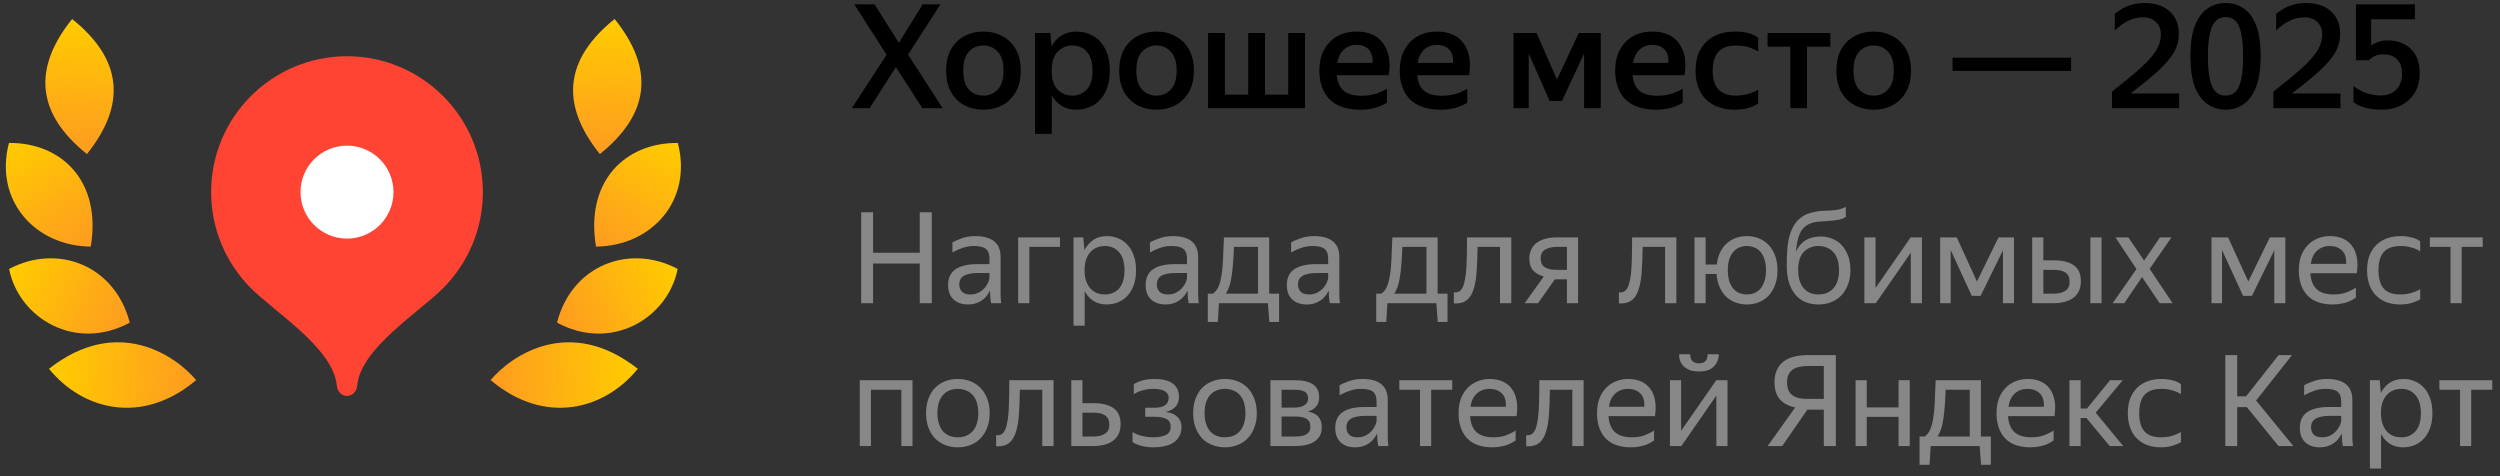 <?xml version="1.0" encoding="UTF-8"?> <svg xmlns="http://www.w3.org/2000/svg" width="315" height="60" viewBox="0 0 315 60" fill="none"><rect x="0" y="0" width="315" height="60" fill="#333333" stroke="none"/><path d="M24.718 47.892C22.136 44.821 14.799 39.697 6.171 46.467C10.342 51.613 17.861 53.674 24.718 47.892Z" fill="url(#paint0_linear_2096_89)"></path><path d="M16.348 40.65C14.492 33.419 7.258 30.651 1.146 33.887C2.393 40.138 9.539 44.349 16.348 40.65Z" fill="url(#paint1_linear_2096_89)"></path><path d="M11.437 31.07C12.822 22.778 7.694 17.946 1.128 18.012C-0.77 25.277 4.453 31.022 11.437 31.07Z" fill="url(#paint2_linear_2096_89)"></path><path d="M10.952 19.412C16.003 13.118 15.382 7.445 9.088 2.393C4.037 8.687 4.658 14.36 10.952 19.412Z" fill="url(#paint3_linear_2096_89)"></path><path d="M61.815 47.892C64.397 44.821 71.734 39.697 80.362 46.467C76.191 51.613 68.672 53.674 61.815 47.892Z" fill="url(#paint4_linear_2096_89)"></path><path d="M70.185 40.65C72.041 33.419 79.275 30.651 85.387 33.887C84.141 40.138 76.994 44.349 70.185 40.65Z" fill="url(#paint5_linear_2096_89)"></path><path d="M75.097 31.07C73.712 22.778 78.84 17.946 85.405 18.012C87.303 25.277 82.08 31.022 75.097 31.07Z" fill="url(#paint6_linear_2096_89)"></path><path d="M75.582 19.412C70.53 13.118 71.151 7.445 77.445 2.393C82.497 8.687 81.876 14.36 75.582 19.412Z" fill="url(#paint7_linear_2096_89)"></path><path d="M43.722 7.086C34.27 7.086 26.602 14.754 26.602 24.206C26.602 28.928 28.521 33.208 31.612 36.307C34.712 39.407 42.01 43.894 42.443 48.607C42.506 49.309 43.019 49.886 43.722 49.886C44.425 49.886 44.938 49.309 45.002 48.607C45.434 43.894 52.724 39.416 55.823 36.316C58.923 33.208 60.842 28.928 60.842 24.206C60.842 14.754 53.174 7.086 43.722 7.086Z" fill="#FF4433"></path><path d="M43.722 30.063C40.487 30.063 37.865 27.441 37.865 24.206C37.865 20.972 40.487 18.35 43.722 18.35C46.957 18.35 49.579 20.972 49.579 24.206C49.579 27.441 46.957 30.063 43.722 30.063Z" fill="white"></path><path d="M107.637 0.544H110.193L113.261 5.401L116.256 0.544H118.502L114.412 6.88L118.776 13.637H116.219L112.878 8.451L109.572 13.637H107.326L111.709 6.899L107.637 0.544ZM123.907 13.82C123.018 13.82 122.215 13.631 121.497 13.254C120.79 12.864 120.23 12.304 119.817 11.574C119.415 10.843 119.214 9.948 119.214 8.889C119.214 7.842 119.415 6.953 119.817 6.223C120.23 5.492 120.79 4.939 121.497 4.561C122.215 4.172 123.018 3.977 123.907 3.977C124.796 3.977 125.593 4.172 126.299 4.561C127.018 4.939 127.584 5.492 127.998 6.223C128.412 6.953 128.618 7.842 128.618 8.889C128.618 9.948 128.412 10.843 127.998 11.574C127.584 12.304 127.018 12.864 126.299 13.254C125.593 13.631 124.796 13.82 123.907 13.82ZM123.907 12.048C124.638 12.048 125.24 11.793 125.715 11.281C126.202 10.77 126.445 9.973 126.445 8.889C126.445 7.818 126.202 7.027 125.715 6.515C125.24 5.992 124.638 5.73 123.907 5.73C123.177 5.73 122.568 5.992 122.081 6.515C121.606 7.027 121.369 7.818 121.369 8.889C121.369 9.973 121.606 10.77 122.081 11.281C122.568 11.793 123.177 12.048 123.907 12.048ZM130.409 4.159H132.345L132.491 5.858C132.795 5.286 133.209 4.829 133.733 4.488C134.268 4.147 134.914 3.977 135.668 3.977C136.411 3.977 137.099 4.16 137.732 4.525C138.365 4.878 138.87 5.419 139.248 6.15C139.637 6.868 139.832 7.781 139.832 8.889C139.832 9.997 139.637 10.916 139.248 11.647C138.87 12.377 138.359 12.925 137.714 13.29C137.081 13.643 136.387 13.82 135.632 13.82C134.914 13.82 134.293 13.661 133.769 13.345C133.258 13.016 132.844 12.578 132.527 12.03V16.869H130.409V4.159ZM137.659 8.889C137.659 7.842 137.421 7.057 136.947 6.533C136.484 5.998 135.881 5.73 135.139 5.73C134.396 5.73 133.769 5.992 133.258 6.515C132.759 7.039 132.509 7.83 132.509 8.889C132.509 9.96 132.759 10.758 133.258 11.281C133.769 11.793 134.39 12.048 135.121 12.048C135.863 12.048 136.472 11.787 136.947 11.263C137.421 10.74 137.659 9.948 137.659 8.889ZM145.717 13.82C144.829 13.82 144.025 13.631 143.307 13.254C142.601 12.864 142.041 12.304 141.627 11.574C141.225 10.843 141.024 9.948 141.024 8.889C141.024 7.842 141.225 6.953 141.627 6.223C142.041 5.492 142.601 4.939 143.307 4.561C144.025 4.172 144.829 3.977 145.717 3.977C146.606 3.977 147.403 4.172 148.109 4.561C148.828 4.939 149.394 5.492 149.808 6.223C150.222 6.953 150.429 7.842 150.429 8.889C150.429 9.948 150.222 10.843 149.808 11.574C149.394 12.304 148.828 12.864 148.109 13.254C147.403 13.631 146.606 13.82 145.717 13.82ZM145.717 12.048C146.448 12.048 147.05 11.793 147.525 11.281C148.012 10.77 148.256 9.973 148.256 8.889C148.256 7.818 148.012 7.027 147.525 6.515C147.05 5.992 146.448 5.73 145.717 5.73C144.987 5.73 144.378 5.992 143.891 6.515C143.416 7.027 143.179 7.818 143.179 8.889C143.179 9.973 143.416 10.77 143.891 11.281C144.378 11.793 144.987 12.048 145.717 12.048ZM164.436 4.159V13.637H152.219V4.159H154.338V11.921H157.278V4.159H159.396V11.921H162.318V4.159H164.436ZM171.427 13.82C169.698 13.82 168.401 13.387 167.537 12.523C166.673 11.647 166.24 10.435 166.24 8.889C166.24 7.866 166.441 6.99 166.843 6.259C167.245 5.517 167.799 4.951 168.505 4.561C169.211 4.172 170.014 3.977 170.915 3.977C172.437 3.977 173.557 4.47 174.275 5.456C175.006 6.442 175.243 7.781 174.988 9.473H168.432C168.517 10.338 168.803 10.989 169.29 11.428C169.789 11.854 170.55 12.067 171.573 12.067C172.705 12.067 173.764 11.774 174.75 11.19V12.943C173.825 13.527 172.717 13.82 171.427 13.82ZM170.915 5.657C170.294 5.657 169.765 5.852 169.327 6.241C168.9 6.619 168.62 7.179 168.487 7.921H172.961C172.985 7.191 172.821 6.631 172.468 6.241C172.114 5.852 171.597 5.657 170.915 5.657ZM181.556 13.82C179.827 13.82 178.531 13.387 177.666 12.523C176.802 11.647 176.37 10.435 176.37 8.889C176.37 7.866 176.571 6.99 176.972 6.259C177.374 5.517 177.928 4.951 178.634 4.561C179.34 4.172 180.144 3.977 181.045 3.977C182.566 3.977 183.686 4.47 184.405 5.456C185.135 6.442 185.373 7.781 185.117 9.473H178.561C178.646 10.338 178.932 10.989 179.419 11.428C179.919 11.854 180.679 12.067 181.702 12.067C182.834 12.067 183.893 11.774 184.88 11.19V12.943C183.954 13.527 182.846 13.82 181.556 13.82ZM181.045 5.657C180.424 5.657 179.894 5.852 179.456 6.241C179.03 6.619 178.75 7.179 178.616 7.921H183.09C183.114 7.191 182.95 6.631 182.597 6.241C182.244 5.852 181.726 5.657 181.045 5.657ZM190.704 4.159H193.607L196.182 10.021L198.921 4.159H201.697V13.637H199.597V6.753L196.803 12.724H195.251L192.621 6.734V13.637H190.704V4.159ZM208.698 13.82C206.97 13.82 205.673 13.387 204.809 12.523C203.944 11.647 203.512 10.435 203.512 8.889C203.512 7.866 203.713 6.99 204.115 6.259C204.516 5.517 205.07 4.951 205.776 4.561C206.483 4.172 207.286 3.977 208.187 3.977C209.709 3.977 210.829 4.47 211.547 5.456C212.277 6.442 212.515 7.781 212.259 9.473H205.703C205.789 10.338 206.075 10.989 206.562 11.428C207.061 11.854 207.822 12.067 208.844 12.067C209.977 12.067 211.036 11.774 212.022 11.19V12.943C211.097 13.527 209.989 13.82 208.698 13.82ZM208.187 5.657C207.566 5.657 207.036 5.852 206.598 6.241C206.172 6.619 205.892 7.179 205.758 7.921H210.232C210.257 7.191 210.092 6.631 209.739 6.241C209.386 5.852 208.869 5.657 208.187 5.657ZM218.59 13.82C217.056 13.82 215.845 13.387 214.956 12.523C214.08 11.647 213.641 10.435 213.641 8.889C213.641 7.355 214.086 6.156 214.974 5.292C215.863 4.415 217.081 3.977 218.627 3.977C219.869 3.977 220.836 4.232 221.53 4.744V6.497C221.104 6.229 220.666 6.034 220.215 5.912C219.777 5.791 219.29 5.73 218.755 5.73C216.782 5.73 215.796 6.783 215.796 8.889C215.796 10.995 216.764 12.048 218.7 12.048C219.722 12.048 220.666 11.799 221.53 11.3V13.053C220.739 13.564 219.759 13.82 218.59 13.82ZM222.715 4.159H230.622V5.876H227.682V13.637H225.582V5.876H222.715V4.159ZM236.079 13.82C235.19 13.82 234.387 13.631 233.668 13.254C232.962 12.864 232.402 12.304 231.988 11.574C231.586 10.843 231.386 9.948 231.386 8.889C231.386 7.842 231.586 6.953 231.988 6.223C232.402 5.492 232.962 4.939 233.668 4.561C234.387 4.172 235.19 3.977 236.079 3.977C236.967 3.977 237.765 4.172 238.471 4.561C239.189 4.939 239.755 5.492 240.169 6.223C240.583 6.953 240.79 7.842 240.79 8.889C240.79 9.948 240.583 10.843 240.169 11.574C239.755 12.304 239.189 12.864 238.471 13.254C237.765 13.631 236.967 13.82 236.079 13.82ZM236.079 12.048C236.809 12.048 237.412 11.793 237.887 11.281C238.374 10.77 238.617 9.973 238.617 8.889C238.617 7.818 238.374 7.027 237.887 6.515C237.412 5.992 236.809 5.73 236.079 5.73C235.348 5.73 234.74 5.992 234.253 6.515C233.778 7.027 233.54 7.818 233.54 8.889C233.54 9.973 233.778 10.77 234.253 11.281C234.74 11.793 235.348 12.048 236.079 12.048ZM246.018 8.926V7.264H260.956V8.926H246.018ZM274.57 13.637H266.115V11.537C267.333 10.587 268.337 9.772 269.128 9.09C269.932 8.396 270.559 7.781 271.009 7.246C271.472 6.71 271.794 6.217 271.977 5.766C272.172 5.304 272.269 4.829 272.269 4.342C272.269 3.672 272.062 3.149 271.648 2.772C271.247 2.382 270.699 2.187 270.005 2.187C268.775 2.187 267.594 2.741 266.462 3.849V1.749C267.533 0.836 268.787 0.379 270.224 0.379C271.551 0.379 272.598 0.726 273.365 1.42C274.144 2.114 274.534 3.058 274.534 4.251C274.534 4.823 274.436 5.371 274.241 5.894C274.059 6.406 273.736 6.947 273.274 7.519C272.823 8.08 272.202 8.707 271.411 9.4C270.632 10.082 269.646 10.873 268.453 11.774H274.57V13.637ZM280.444 13.82C279.579 13.82 278.812 13.588 278.143 13.126C277.473 12.663 276.944 11.939 276.554 10.953C276.177 9.954 275.988 8.664 275.988 7.081C275.988 5.511 276.177 4.232 276.554 3.246C276.944 2.26 277.473 1.536 278.143 1.073C278.812 0.611 279.579 0.379 280.444 0.379C281.308 0.379 282.069 0.611 282.726 1.073C283.396 1.524 283.913 2.242 284.279 3.228C284.656 4.202 284.845 5.474 284.845 7.045C284.845 8.615 284.656 9.9 284.279 10.898C283.913 11.896 283.396 12.633 282.726 13.107C282.069 13.582 281.308 13.82 280.444 13.82ZM280.426 12.048C280.912 12.048 281.32 11.896 281.649 11.592C281.978 11.275 282.221 10.758 282.379 10.04C282.55 9.321 282.635 8.341 282.635 7.099C282.635 5.87 282.55 4.896 282.379 4.178C282.221 3.447 281.978 2.93 281.649 2.626C281.332 2.309 280.931 2.151 280.444 2.151C279.957 2.151 279.543 2.309 279.202 2.626C278.873 2.93 278.624 3.447 278.453 4.178C278.283 4.896 278.198 5.87 278.198 7.099C278.198 8.341 278.283 9.321 278.453 10.04C278.624 10.758 278.873 11.275 279.202 11.592C279.531 11.896 279.939 12.048 280.426 12.048ZM294.9 13.637H286.445V11.537C287.663 10.587 288.667 9.772 289.458 9.09C290.262 8.396 290.889 7.781 291.339 7.246C291.802 6.71 292.124 6.217 292.307 5.766C292.502 5.304 292.599 4.829 292.599 4.342C292.599 3.672 292.392 3.149 291.978 2.772C291.577 2.382 291.029 2.187 290.335 2.187C289.105 2.187 287.924 2.741 286.792 3.849V1.749C287.863 0.836 289.117 0.379 290.554 0.379C291.881 0.379 292.928 0.726 293.695 1.42C294.474 2.114 294.864 3.058 294.864 4.251C294.864 4.823 294.766 5.371 294.571 5.894C294.389 6.406 294.066 6.947 293.604 7.519C293.153 8.08 292.532 8.707 291.741 9.4C290.962 10.082 289.976 10.873 288.783 11.774H294.9V13.637ZM300.062 13.82C299.355 13.82 298.71 13.747 298.126 13.601C297.542 13.454 297.012 13.217 296.537 12.888V10.843C297.109 11.269 297.669 11.574 298.217 11.756C298.777 11.939 299.362 12.03 299.97 12.03C300.835 12.03 301.498 11.774 301.961 11.263C302.423 10.752 302.655 10.107 302.655 9.327C302.655 8.512 302.448 7.897 302.034 7.483C301.632 7.057 301.066 6.844 300.336 6.844C299.861 6.844 299.471 6.923 299.167 7.081C298.875 7.239 298.649 7.41 298.491 7.593H296.848V0.544H304.28V2.425H298.765V5.73C298.984 5.559 299.264 5.413 299.605 5.292C299.946 5.158 300.366 5.091 300.865 5.091C302.058 5.091 303.026 5.45 303.769 6.168C304.511 6.886 304.883 7.915 304.883 9.254C304.883 10.155 304.682 10.953 304.28 11.647C303.878 12.328 303.312 12.864 302.582 13.254C301.863 13.631 301.023 13.82 300.062 13.82Z" fill="black"></path><path d="M115.888 33.201H110.008V38.202H108.506V26.746H110.008V31.843H115.888V26.746H117.406V38.202H115.888V33.201ZM124.735 36.62C124.639 36.812 124.517 37.015 124.368 37.228C124.219 37.43 124.032 37.616 123.808 37.787C123.585 37.957 123.318 38.096 123.009 38.202C122.711 38.309 122.36 38.362 121.955 38.362C121.209 38.362 120.607 38.154 120.149 37.739C119.691 37.313 119.462 36.706 119.462 35.917C119.462 35.012 119.776 34.346 120.405 33.92C121.044 33.494 121.95 33.281 123.121 33.281H124.671V32.594C124.671 32.019 124.522 31.608 124.224 31.364C123.926 31.119 123.414 30.996 122.69 30.996C122.179 30.996 121.694 31.081 121.236 31.252C120.778 31.412 120.368 31.598 120.005 31.811V30.549C120.304 30.368 120.703 30.192 121.204 30.021C121.715 29.84 122.274 29.75 122.882 29.75C123.926 29.75 124.719 29.968 125.262 30.405C125.806 30.831 126.077 31.497 126.077 32.402V36.86C126.077 36.956 126.077 37.068 126.077 37.196C126.088 37.313 126.093 37.435 126.093 37.563C126.104 37.691 126.115 37.814 126.125 37.931C126.136 38.037 126.147 38.128 126.157 38.202H124.879C124.847 38.053 124.815 37.845 124.783 37.579C124.762 37.302 124.751 37.063 124.751 36.86L124.735 36.62ZM122.258 37.1C122.695 37.1 123.068 37.009 123.377 36.828C123.686 36.647 123.936 36.439 124.128 36.205C124.32 35.96 124.458 35.726 124.543 35.502C124.629 35.268 124.671 35.102 124.671 35.007V34.399H123.265C122.424 34.399 121.811 34.522 121.428 34.767C121.055 35.001 120.868 35.358 120.868 35.837C120.868 36.21 120.98 36.514 121.204 36.748C121.428 36.983 121.779 37.1 122.258 37.1ZM128.288 29.91H133.561V31.108H129.694V38.202H128.288V29.91ZM139.434 38.362C138.795 38.362 138.241 38.213 137.772 37.915C137.314 37.616 136.946 37.206 136.669 36.684V41.031H135.263V29.91H136.494L136.638 31.523C136.914 30.98 137.287 30.549 137.756 30.229C138.225 29.91 138.805 29.75 139.498 29.75C139.977 29.75 140.435 29.84 140.872 30.021C141.319 30.192 141.708 30.458 142.038 30.82C142.379 31.172 142.646 31.619 142.837 32.162C143.04 32.695 143.141 33.324 143.141 34.048C143.141 34.783 143.04 35.422 142.837 35.965C142.635 36.498 142.363 36.945 142.022 37.308C141.681 37.659 141.287 37.925 140.84 38.106C140.393 38.277 139.924 38.362 139.434 38.362ZM139.226 37.1C139.961 37.1 140.552 36.849 141 36.349C141.458 35.837 141.687 35.071 141.687 34.048C141.687 33.047 141.458 32.29 141 31.779C140.552 31.257 139.961 30.996 139.226 30.996C138.864 30.996 138.523 31.06 138.203 31.188C137.895 31.316 137.623 31.508 137.389 31.763C137.165 32.008 136.984 32.322 136.845 32.706C136.717 33.089 136.654 33.537 136.654 34.048C136.654 34.559 136.717 35.007 136.845 35.39C136.984 35.774 137.165 36.093 137.389 36.349C137.623 36.604 137.895 36.796 138.203 36.924C138.523 37.041 138.864 37.1 139.226 37.1ZM149.624 36.62C149.528 36.812 149.405 37.015 149.256 37.228C149.107 37.43 148.921 37.616 148.697 37.787C148.473 37.957 148.207 38.096 147.898 38.202C147.6 38.309 147.248 38.362 146.844 38.362C146.098 38.362 145.496 38.154 145.038 37.739C144.58 37.313 144.351 36.706 144.351 35.917C144.351 35.012 144.665 34.346 145.294 33.92C145.933 33.494 146.838 33.281 148.01 33.281H149.56V32.594C149.56 32.019 149.411 31.608 149.112 31.364C148.814 31.119 148.303 30.996 147.579 30.996C147.067 30.996 146.583 31.081 146.124 31.252C145.666 31.412 145.256 31.598 144.894 31.811V30.549C145.192 30.368 145.592 30.192 146.093 30.021C146.604 29.84 147.163 29.75 147.77 29.75C148.814 29.75 149.608 29.968 150.151 30.405C150.694 30.831 150.966 31.497 150.966 32.402V36.86C150.966 36.956 150.966 37.068 150.966 37.196C150.977 37.313 150.982 37.435 150.982 37.563C150.993 37.691 151.003 37.814 151.014 37.931C151.025 38.037 151.035 38.128 151.046 38.202H149.768C149.736 38.053 149.704 37.845 149.672 37.579C149.65 37.302 149.64 37.063 149.64 36.86L149.624 36.62ZM147.147 37.1C147.584 37.1 147.957 37.009 148.266 36.828C148.575 36.647 148.825 36.439 149.017 36.205C149.208 35.96 149.347 35.726 149.432 35.502C149.517 35.268 149.56 35.102 149.56 35.007V34.399H148.154C147.312 34.399 146.7 34.522 146.316 34.767C145.943 35.001 145.757 35.358 145.757 35.837C145.757 36.21 145.869 36.514 146.093 36.748C146.316 36.983 146.668 37.1 147.147 37.1ZM152.808 37.004C153.106 36.823 153.34 36.541 153.511 36.157C153.681 35.774 153.814 35.289 153.91 34.703C154.006 34.117 154.07 33.425 154.102 32.626C154.144 31.827 154.182 30.922 154.214 29.91H159.918V37.004H161.164V40.567H159.934L159.758 38.202H153.591L153.447 40.567H152.184V37.004H152.808ZM158.512 37.004V31.108H155.476C155.423 32.674 155.322 33.931 155.172 34.879C155.034 35.816 154.789 36.525 154.437 37.004H158.512ZM167.413 36.62C167.317 36.812 167.194 37.015 167.045 37.228C166.896 37.43 166.709 37.616 166.486 37.787C166.262 37.957 165.996 38.096 165.687 38.202C165.389 38.309 165.037 38.362 164.632 38.362C163.887 38.362 163.285 38.154 162.827 37.739C162.369 37.313 162.14 36.706 162.14 35.917C162.14 35.012 162.454 34.346 163.082 33.92C163.721 33.494 164.627 33.281 165.799 33.281H167.349V32.594C167.349 32.019 167.2 31.608 166.901 31.364C166.603 31.119 166.092 30.996 165.367 30.996C164.856 30.996 164.371 31.081 163.913 31.252C163.455 31.412 163.045 31.598 162.683 31.811V30.549C162.981 30.368 163.381 30.192 163.881 30.021C164.393 29.84 164.952 29.75 165.559 29.75C166.603 29.75 167.397 29.968 167.94 30.405C168.483 30.831 168.755 31.497 168.755 32.402V36.86C168.755 36.956 168.755 37.068 168.755 37.196C168.765 37.313 168.771 37.435 168.771 37.563C168.781 37.691 168.792 37.814 168.803 37.931C168.813 38.037 168.824 38.128 168.835 38.202H167.556C167.524 38.053 167.492 37.845 167.46 37.579C167.439 37.302 167.429 37.063 167.429 36.86L167.413 36.62ZM164.936 37.1C165.373 37.1 165.745 37.009 166.054 36.828C166.363 36.647 166.614 36.439 166.805 36.205C166.997 35.96 167.136 35.726 167.221 35.502C167.306 35.268 167.349 35.102 167.349 35.007V34.399H165.943C165.101 34.399 164.488 34.522 164.105 34.767C163.732 35.001 163.546 35.358 163.546 35.837C163.546 36.21 163.658 36.514 163.881 36.748C164.105 36.983 164.457 37.1 164.936 37.1ZM174.029 37.004C174.327 36.823 174.562 36.541 174.732 36.157C174.903 35.774 175.036 35.289 175.132 34.703C175.228 34.117 175.292 33.425 175.323 32.626C175.366 31.827 175.403 30.922 175.435 29.91H181.14V37.004H182.386V40.567H181.156L180.98 38.202H174.812L174.668 40.567H173.406V37.004H174.029ZM179.734 37.004V31.108H176.698C176.644 32.674 176.543 33.931 176.394 34.879C176.256 35.816 176.011 36.525 175.659 37.004H179.734ZM184.494 35.63C184.643 35.086 184.739 34.351 184.781 33.425C184.824 32.498 184.845 31.326 184.845 29.91H190.422V38.202H189V31.108H186.172C186.161 32.248 186.124 33.26 186.06 34.144C186.007 35.028 185.884 35.774 185.692 36.381C185.511 36.988 185.24 37.451 184.877 37.771C184.526 38.08 184.052 38.234 183.455 38.234C183.413 38.234 183.37 38.234 183.327 38.234C183.285 38.234 183.237 38.229 183.184 38.218V36.828C183.237 36.839 183.306 36.844 183.391 36.844C183.935 36.844 184.302 36.439 184.494 35.63ZM192.702 32.594C192.702 32.125 192.788 31.726 192.958 31.396C193.128 31.055 193.368 30.778 193.677 30.565C193.986 30.341 194.353 30.176 194.78 30.07C195.206 29.963 195.669 29.91 196.17 29.91H198.838V38.202H197.432V35.198H195.914L193.789 38.202H192.111L194.508 34.847C193.933 34.676 193.485 34.415 193.166 34.064C192.857 33.712 192.702 33.222 192.702 32.594ZM197.432 34V31.108H196.17C195.573 31.108 195.083 31.22 194.7 31.444C194.316 31.667 194.124 32.029 194.124 32.53C194.124 33.052 194.295 33.43 194.636 33.664C194.977 33.888 195.461 34 196.09 34H197.432ZM205.294 35.63C205.443 35.086 205.539 34.351 205.582 33.425C205.624 32.498 205.646 31.326 205.646 29.91H211.222V38.202H209.8V31.108H206.972C206.961 32.248 206.924 33.26 206.86 34.144C206.807 35.028 206.684 35.774 206.493 36.381C206.312 36.988 206.04 37.451 205.678 37.771C205.326 38.08 204.852 38.234 204.256 38.234C204.213 38.234 204.17 38.234 204.128 38.234C204.085 38.234 204.037 38.229 203.984 38.218V36.828C204.037 36.839 204.106 36.844 204.192 36.844C204.735 36.844 205.102 36.439 205.294 35.63ZM223.969 34.048C223.969 34.74 223.867 35.353 223.665 35.885C223.473 36.418 223.202 36.871 222.85 37.244C222.509 37.606 222.104 37.883 221.636 38.074C221.167 38.266 220.656 38.362 220.102 38.362C219.591 38.362 219.111 38.277 218.664 38.106C218.216 37.936 217.822 37.691 217.481 37.371C217.151 37.041 216.879 36.636 216.666 36.157C216.453 35.678 216.326 35.134 216.283 34.527H214.909V38.202H213.503V29.91H214.909V33.329H216.315C216.379 32.754 216.517 32.248 216.73 31.811C216.943 31.364 217.215 30.991 217.545 30.693C217.886 30.384 218.27 30.149 218.696 29.99C219.132 29.83 219.601 29.75 220.102 29.75C220.656 29.75 221.167 29.846 221.636 30.038C222.104 30.229 222.509 30.506 222.85 30.868C223.202 31.231 223.473 31.683 223.665 32.226C223.867 32.759 223.969 33.366 223.969 34.048ZM220.102 37.1C220.453 37.1 220.773 37.041 221.061 36.924C221.359 36.796 221.614 36.61 221.828 36.365C222.041 36.109 222.206 35.79 222.323 35.406C222.451 35.023 222.515 34.57 222.515 34.048C222.515 33.526 222.451 33.073 222.323 32.69C222.206 32.306 222.041 31.992 221.828 31.747C221.614 31.492 221.359 31.305 221.061 31.188C220.773 31.06 220.453 30.996 220.102 30.996C219.761 30.996 219.441 31.06 219.143 31.188C218.856 31.305 218.605 31.492 218.392 31.747C218.179 31.992 218.009 32.306 217.881 32.69C217.764 33.073 217.705 33.526 217.705 34.048C217.705 34.57 217.764 35.023 217.881 35.406C218.009 35.79 218.179 36.109 218.392 36.365C218.605 36.61 218.856 36.796 219.143 36.924C219.441 37.041 219.761 37.1 220.102 37.1ZM233.152 34.048C233.152 34.74 233.045 35.353 232.832 35.885C232.63 36.418 232.348 36.871 231.985 37.244C231.634 37.606 231.213 37.883 230.723 38.074C230.233 38.266 229.701 38.362 229.125 38.362C228.539 38.362 228.001 38.266 227.511 38.074C227.021 37.872 226.601 37.568 226.249 37.164C225.898 36.759 225.621 36.248 225.418 35.63C225.226 35.012 225.131 34.282 225.131 33.441C225.131 32.748 225.152 32.088 225.195 31.46C225.237 30.831 225.333 30.251 225.482 29.718C225.631 29.175 225.844 28.69 226.121 28.264C226.409 27.827 226.792 27.465 227.272 27.177C227.538 27.018 227.815 26.9 228.103 26.826C228.39 26.741 228.678 26.677 228.966 26.634C229.264 26.591 229.562 26.565 229.86 26.554C230.159 26.544 230.452 26.533 230.739 26.522C231.165 26.49 231.522 26.437 231.81 26.362C232.097 26.288 232.353 26.187 232.577 26.059V27.337C232.342 27.486 232.092 27.593 231.826 27.657C231.57 27.71 231.256 27.758 230.883 27.8C230.276 27.854 229.716 27.896 229.205 27.928C228.705 27.95 228.246 28.067 227.831 28.28C227.298 28.578 226.92 29.026 226.697 29.622C226.483 30.208 226.35 30.906 226.297 31.715C226.851 30.437 227.895 29.798 229.429 29.798C229.951 29.798 230.436 29.894 230.883 30.085C231.341 30.267 231.735 30.538 232.065 30.9C232.406 31.263 232.673 31.71 232.864 32.242C233.056 32.764 233.152 33.366 233.152 34.048ZM229.125 37.1C229.498 37.1 229.839 37.041 230.148 36.924C230.467 36.796 230.744 36.61 230.979 36.365C231.213 36.109 231.394 35.79 231.522 35.406C231.65 35.023 231.714 34.57 231.714 34.048C231.714 33.526 231.65 33.073 231.522 32.69C231.394 32.306 231.213 31.992 230.979 31.747C230.744 31.492 230.467 31.305 230.148 31.188C229.839 31.06 229.498 30.996 229.125 30.996C228.39 30.996 227.778 31.241 227.288 31.731C226.808 32.221 226.569 32.977 226.569 34C226.569 34.533 226.633 34.996 226.76 35.39C226.888 35.774 227.064 36.093 227.288 36.349C227.522 36.604 227.794 36.796 228.103 36.924C228.412 37.041 228.752 37.1 229.125 37.1ZM236.318 36.285L240.744 29.91H242.166V38.202H240.76V31.843L236.35 38.202H234.912V29.91H236.318V36.285ZM252.371 31.54L249.558 37.276H248.44L245.788 31.508V38.202H244.461V29.91H246.555L249.095 35.47L251.811 29.91H253.761V38.202H252.371V31.54ZM262.191 35.438C262.191 35.917 262.106 36.333 261.935 36.684C261.765 37.036 261.525 37.323 261.216 37.547C260.907 37.771 260.54 37.936 260.114 38.043C259.688 38.149 259.224 38.202 258.724 38.202H256.055V29.91H257.461V32.802H258.82C259.874 32.802 260.7 33.009 261.296 33.425C261.893 33.84 262.191 34.511 262.191 35.438ZM264.796 38.202H263.389V29.91H264.796V38.202ZM257.461 34V37.004H258.724C259.331 37.004 259.821 36.892 260.194 36.668C260.577 36.434 260.769 36.051 260.769 35.518C260.769 34.975 260.598 34.586 260.258 34.351C259.917 34.117 259.437 34 258.82 34H257.461ZM269.899 34.911L267.662 38.202H266.192L269.196 33.904L266.544 29.91H268.174L270.155 32.833L272.152 29.91H273.606L270.858 33.872L273.75 38.202H272.12L269.899 34.911ZM286.559 31.54L283.747 37.276H282.629L279.976 31.508V38.202H278.65V29.91H280.743L283.284 35.47L286 29.91H287.95V38.202H286.559V31.54ZM296.843 37.499C296.726 37.584 296.582 37.675 296.412 37.771C296.241 37.867 296.034 37.963 295.789 38.059C295.544 38.144 295.267 38.213 294.958 38.266C294.649 38.33 294.303 38.362 293.919 38.362C292.524 38.362 291.464 37.984 290.739 37.228C290.015 36.471 289.653 35.411 289.653 34.048C289.653 33.377 289.749 32.775 289.94 32.242C290.143 31.71 290.42 31.263 290.771 30.9C291.123 30.527 291.538 30.245 292.018 30.053C292.497 29.851 293.019 29.75 293.583 29.75C294.18 29.75 294.713 29.851 295.181 30.053C295.65 30.256 296.034 30.554 296.332 30.948C296.641 31.342 296.848 31.832 296.955 32.418C297.072 32.993 297.072 33.664 296.955 34.431H291.107C291.16 35.326 291.426 35.997 291.906 36.445C292.385 36.881 293.099 37.1 294.047 37.1C294.686 37.1 295.235 37.009 295.693 36.828C296.151 36.647 296.534 36.45 296.843 36.237V37.499ZM293.552 30.996C292.944 30.996 292.422 31.183 291.986 31.555C291.549 31.928 291.272 32.493 291.155 33.249H295.613C295.655 32.482 295.48 31.917 295.085 31.555C294.691 31.183 294.18 30.996 293.552 30.996ZM302.421 38.362C301.782 38.362 301.201 38.266 300.679 38.074C300.168 37.872 299.731 37.59 299.369 37.228C299.007 36.855 298.73 36.402 298.538 35.869C298.346 35.337 298.251 34.73 298.251 34.048C298.251 33.377 298.346 32.775 298.538 32.242C298.741 31.71 299.023 31.263 299.385 30.9C299.747 30.527 300.189 30.245 300.711 30.053C301.233 29.851 301.825 29.75 302.485 29.75C302.996 29.75 303.465 29.808 303.891 29.926C304.317 30.032 304.669 30.192 304.946 30.405V31.667C304.605 31.444 304.221 31.279 303.795 31.172C303.38 31.055 302.948 30.996 302.501 30.996C301.532 30.996 300.818 31.247 300.36 31.747C299.912 32.248 299.689 33.015 299.689 34.048C299.689 35.081 299.907 35.848 300.344 36.349C300.781 36.849 301.473 37.1 302.421 37.1C302.922 37.1 303.38 37.041 303.795 36.924C304.221 36.796 304.605 36.636 304.946 36.445V37.707C304.647 37.888 304.285 38.043 303.859 38.17C303.444 38.298 302.964 38.362 302.421 38.362ZM310.171 31.108V38.202H308.765V31.108H306.16V29.91H312.823V31.108H310.171ZM108.331 47.909H114.978V56.202H113.572V49.108H109.737V56.202H108.331V47.909ZM120.675 56.362C120.111 56.362 119.583 56.266 119.093 56.074C118.603 55.883 118.177 55.606 117.815 55.244C117.463 54.871 117.187 54.418 116.984 53.885C116.782 53.353 116.681 52.74 116.681 52.048C116.681 51.366 116.782 50.759 116.984 50.226C117.187 49.683 117.463 49.23 117.815 48.868C118.177 48.506 118.603 48.229 119.093 48.037C119.583 47.845 120.111 47.75 120.675 47.75C121.25 47.75 121.783 47.845 122.273 48.037C122.763 48.229 123.184 48.506 123.535 48.868C123.898 49.23 124.18 49.683 124.382 50.226C124.595 50.759 124.702 51.366 124.702 52.048C124.702 52.74 124.595 53.353 124.382 53.885C124.18 54.418 123.898 54.871 123.535 55.244C123.184 55.606 122.763 55.883 122.273 56.074C121.783 56.266 121.25 56.362 120.675 56.362ZM120.675 55.1C121.048 55.1 121.389 55.041 121.698 54.924C122.017 54.796 122.294 54.61 122.529 54.365C122.763 54.109 122.944 53.79 123.072 53.406C123.2 53.023 123.264 52.57 123.264 52.048C123.264 51.526 123.2 51.073 123.072 50.69C122.944 50.306 122.763 49.992 122.529 49.747C122.294 49.491 122.017 49.305 121.698 49.188C121.389 49.06 121.048 48.996 120.675 48.996C120.302 48.996 119.961 49.06 119.653 49.188C119.344 49.305 119.072 49.491 118.838 49.747C118.614 49.992 118.438 50.306 118.31 50.69C118.183 51.073 118.119 51.526 118.119 52.048C118.119 52.57 118.183 53.023 118.31 53.406C118.438 53.79 118.614 54.109 118.838 54.365C119.072 54.61 119.344 54.796 119.653 54.924C119.961 55.041 120.302 55.1 120.675 55.1ZM126.821 53.63C126.97 53.086 127.066 52.351 127.108 51.425C127.151 50.498 127.172 49.326 127.172 47.909H132.749V56.202H131.327V49.108H128.499C128.488 50.248 128.451 51.26 128.387 52.144C128.334 53.028 128.211 53.774 128.019 54.381C127.838 54.988 127.567 55.451 127.204 55.771C126.853 56.08 126.379 56.234 125.782 56.234C125.74 56.234 125.697 56.234 125.654 56.234C125.612 56.234 125.564 56.229 125.511 56.218V54.828C125.564 54.839 125.633 54.844 125.718 54.844C126.262 54.844 126.629 54.439 126.821 53.63ZM141.197 53.438C141.197 53.917 141.112 54.333 140.941 54.684C140.771 55.036 140.531 55.323 140.222 55.547C139.913 55.771 139.546 55.936 139.12 56.043C138.694 56.149 138.23 56.202 137.73 56.202H134.981V47.909H136.387V50.802H137.826C138.88 50.802 139.706 51.009 140.302 51.425C140.899 51.84 141.197 52.511 141.197 53.438ZM136.387 52V55.004H137.73C138.337 55.004 138.827 54.892 139.2 54.668C139.583 54.434 139.775 54.051 139.775 53.518C139.775 52.975 139.605 52.586 139.264 52.351C138.923 52.117 138.443 52 137.826 52H136.387ZM148.868 53.79C148.868 54.258 148.772 54.658 148.58 54.988C148.399 55.308 148.149 55.574 147.829 55.787C147.509 55.989 147.137 56.133 146.71 56.218C146.295 56.314 145.858 56.362 145.4 56.362C144.793 56.362 144.255 56.298 143.786 56.17C143.328 56.043 142.966 55.888 142.7 55.707V54.445C143.03 54.647 143.424 54.807 143.882 54.924C144.34 55.041 144.836 55.1 145.368 55.1C145.975 55.1 146.481 55.004 146.886 54.812C147.302 54.61 147.509 54.269 147.509 53.79C147.509 53.321 147.334 52.991 146.982 52.799C146.641 52.607 146.114 52.511 145.4 52.511H144.298V51.377H145.448C146.034 51.377 146.481 51.27 146.79 51.057C147.099 50.844 147.254 50.535 147.254 50.13C147.254 49.917 147.2 49.742 147.094 49.603C146.998 49.454 146.865 49.337 146.694 49.252C146.524 49.156 146.322 49.092 146.087 49.06C145.864 49.017 145.624 48.996 145.368 48.996C144.878 48.996 144.42 49.055 143.994 49.172C143.579 49.289 143.2 49.454 142.86 49.667V48.405C143.137 48.224 143.493 48.069 143.93 47.941C144.378 47.814 144.894 47.75 145.48 47.75C146.492 47.75 147.254 47.941 147.765 48.325C148.287 48.708 148.548 49.262 148.548 49.987C148.548 50.53 148.399 50.956 148.101 51.265C147.813 51.574 147.403 51.787 146.87 51.904C147.531 51.989 148.026 52.197 148.356 52.527C148.697 52.857 148.868 53.278 148.868 53.79ZM154.333 56.362C153.769 56.362 153.242 56.266 152.752 56.074C152.261 55.883 151.835 55.606 151.473 55.244C151.122 54.871 150.845 54.418 150.642 53.885C150.44 53.353 150.339 52.74 150.339 52.048C150.339 51.366 150.44 50.759 150.642 50.226C150.845 49.683 151.122 49.23 151.473 48.868C151.835 48.506 152.261 48.229 152.752 48.037C153.242 47.845 153.769 47.75 154.333 47.75C154.909 47.75 155.441 47.845 155.931 48.037C156.421 48.229 156.842 48.506 157.194 48.868C157.556 49.23 157.838 49.683 158.04 50.226C158.253 50.759 158.36 51.366 158.36 52.048C158.36 52.74 158.253 53.353 158.04 53.885C157.838 54.418 157.556 54.871 157.194 55.244C156.842 55.606 156.421 55.883 155.931 56.074C155.441 56.266 154.909 56.362 154.333 56.362ZM154.333 55.1C154.706 55.1 155.047 55.041 155.356 54.924C155.676 54.796 155.953 54.61 156.187 54.365C156.421 54.109 156.602 53.79 156.73 53.406C156.858 53.023 156.922 52.57 156.922 52.048C156.922 51.526 156.858 51.073 156.73 50.69C156.602 50.306 156.421 49.992 156.187 49.747C155.953 49.491 155.676 49.305 155.356 49.188C155.047 49.06 154.706 48.996 154.333 48.996C153.961 48.996 153.62 49.06 153.311 49.188C153.002 49.305 152.73 49.491 152.496 49.747C152.272 49.992 152.096 50.306 151.969 50.69C151.841 51.073 151.777 51.526 151.777 52.048C151.777 52.57 151.841 53.023 151.969 53.406C152.096 53.79 152.272 54.109 152.496 54.365C152.73 54.61 153.002 54.796 153.311 54.924C153.62 55.041 153.961 55.1 154.333 55.1ZM160.074 47.909H163.174C164.175 47.909 164.931 48.085 165.443 48.437C165.954 48.778 166.21 49.316 166.21 50.051C166.21 50.541 166.082 50.935 165.826 51.233C165.581 51.521 165.23 51.728 164.772 51.856C165.954 52.048 166.545 52.703 166.545 53.821C166.545 54.248 166.46 54.615 166.29 54.924C166.119 55.222 165.885 55.467 165.587 55.659C165.288 55.851 164.926 55.989 164.5 56.074C164.085 56.16 163.632 56.202 163.142 56.202H160.074V47.909ZM161.48 49.108V51.361H163.046C163.579 51.361 164.005 51.265 164.324 51.073C164.655 50.881 164.82 50.604 164.82 50.242C164.82 49.806 164.676 49.507 164.388 49.347C164.101 49.188 163.69 49.108 163.158 49.108H161.48ZM161.48 52.479V55.004H163.126C163.424 55.004 163.69 54.988 163.925 54.956C164.17 54.913 164.378 54.844 164.548 54.748C164.729 54.652 164.868 54.525 164.963 54.365C165.059 54.205 165.107 54.008 165.107 53.774C165.107 53.294 164.942 52.959 164.612 52.767C164.282 52.575 163.786 52.479 163.126 52.479H161.48ZM173.514 54.62C173.418 54.812 173.295 55.015 173.146 55.228C172.997 55.43 172.811 55.616 172.587 55.787C172.363 55.957 172.097 56.096 171.788 56.202C171.49 56.309 171.138 56.362 170.733 56.362C169.988 56.362 169.386 56.154 168.928 55.739C168.47 55.313 168.241 54.706 168.241 53.917C168.241 53.012 168.555 52.346 169.184 51.92C169.823 51.494 170.728 51.281 171.9 51.281H173.45V50.594C173.45 50.019 173.301 49.608 173.002 49.363C172.704 49.118 172.193 48.996 171.469 48.996C170.957 48.996 170.473 49.081 170.014 49.252C169.556 49.411 169.146 49.598 168.784 49.811V48.549C169.082 48.367 169.482 48.192 169.983 48.021C170.494 47.84 171.053 47.75 171.66 47.75C172.704 47.75 173.498 47.968 174.041 48.405C174.584 48.831 174.856 49.497 174.856 50.402V54.86C174.856 54.956 174.856 55.068 174.856 55.196C174.867 55.313 174.872 55.435 174.872 55.563C174.883 55.691 174.893 55.814 174.904 55.931C174.915 56.037 174.925 56.128 174.936 56.202H173.658C173.626 56.053 173.594 55.845 173.562 55.579C173.54 55.302 173.53 55.063 173.53 54.86L173.514 54.62ZM171.037 55.1C171.474 55.1 171.847 55.009 172.156 54.828C172.465 54.647 172.715 54.439 172.907 54.205C173.098 53.96 173.237 53.726 173.322 53.502C173.407 53.268 173.45 53.102 173.45 53.007V52.399H172.044C171.202 52.399 170.59 52.522 170.206 52.767C169.833 53.001 169.647 53.358 169.647 53.837C169.647 54.21 169.759 54.514 169.983 54.748C170.206 54.983 170.558 55.1 171.037 55.1ZM180.328 49.108V56.202H178.922V49.108H176.318V47.909H182.981V49.108H180.328ZM190.969 55.499C190.852 55.584 190.708 55.675 190.537 55.771C190.367 55.867 190.159 55.963 189.914 56.059C189.669 56.144 189.392 56.213 189.083 56.266C188.774 56.33 188.428 56.362 188.045 56.362C186.649 56.362 185.589 55.984 184.865 55.228C184.141 54.471 183.778 53.411 183.778 52.048C183.778 51.377 183.874 50.775 184.066 50.242C184.268 49.71 184.545 49.262 184.897 48.9C185.248 48.527 185.664 48.245 186.143 48.053C186.623 47.851 187.145 47.75 187.709 47.75C188.306 47.75 188.838 47.851 189.307 48.053C189.776 48.256 190.159 48.554 190.458 48.948C190.766 49.342 190.974 49.832 191.081 50.418C191.198 50.993 191.198 51.664 191.081 52.431H185.233C185.286 53.326 185.552 53.997 186.031 54.445C186.511 54.881 187.225 55.1 188.173 55.1C188.812 55.1 189.36 55.009 189.818 54.828C190.276 54.647 190.66 54.45 190.969 54.237V55.499ZM187.677 48.996C187.07 48.996 186.548 49.182 186.111 49.555C185.675 49.928 185.398 50.493 185.28 51.249H189.738C189.781 50.482 189.605 49.917 189.211 49.555C188.817 49.182 188.306 48.996 187.677 48.996ZM193.607 53.63C193.756 53.086 193.852 52.351 193.894 51.425C193.937 50.498 193.958 49.326 193.958 47.909H199.535V56.202H198.113V49.108H195.284C195.274 50.248 195.237 51.26 195.173 52.144C195.119 53.028 194.997 53.774 194.805 54.381C194.624 54.988 194.352 55.451 193.99 55.771C193.639 56.08 193.165 56.234 192.568 56.234C192.525 56.234 192.483 56.234 192.44 56.234C192.398 56.234 192.35 56.229 192.296 56.218V54.828C192.35 54.839 192.419 54.844 192.504 54.844C193.047 54.844 193.415 54.439 193.607 53.63ZM208.414 55.499C208.297 55.584 208.153 55.675 207.983 55.771C207.812 55.867 207.605 55.963 207.36 56.059C207.115 56.144 206.838 56.213 206.529 56.266C206.22 56.33 205.874 56.362 205.49 56.362C204.095 56.362 203.035 55.984 202.31 55.228C201.586 54.471 201.224 53.411 201.224 52.048C201.224 51.377 201.32 50.775 201.512 50.242C201.714 49.71 201.991 49.262 202.342 48.9C202.694 48.527 203.109 48.245 203.589 48.053C204.068 47.851 204.59 47.75 205.155 47.75C205.751 47.75 206.284 47.851 206.753 48.053C207.221 48.256 207.605 48.554 207.903 48.948C208.212 49.342 208.42 49.832 208.526 50.418C208.643 50.993 208.643 51.664 208.526 52.431H202.678C202.731 53.326 202.998 53.997 203.477 54.445C203.956 54.881 204.67 55.1 205.618 55.1C206.257 55.1 206.806 55.009 207.264 54.828C207.722 54.647 208.105 54.45 208.414 54.237V55.499ZM205.123 48.996C204.516 48.996 203.994 49.182 203.557 49.555C203.12 49.928 202.843 50.493 202.726 51.249H207.184C207.227 50.482 207.051 49.917 206.657 49.555C206.263 49.182 205.751 48.996 205.123 48.996ZM214.072 46.807C213.646 46.807 213.273 46.754 212.954 46.647C212.645 46.53 212.384 46.375 212.171 46.184C211.968 45.981 211.814 45.752 211.707 45.497C211.611 45.23 211.563 44.943 211.563 44.634H212.97C212.97 45.039 213.065 45.332 213.257 45.513C213.46 45.694 213.731 45.784 214.072 45.784C214.413 45.784 214.679 45.694 214.871 45.513C215.063 45.332 215.159 45.039 215.159 44.634H216.565C216.565 45.241 216.357 45.758 215.942 46.184C215.537 46.599 214.914 46.807 214.072 46.807ZM211.819 54.285L216.245 47.909H217.667V56.202H216.261V49.843L211.851 56.202H210.413V47.909H211.819V54.285ZM223.586 48.165C223.586 47.558 223.687 47.041 223.889 46.615C224.092 46.178 224.374 45.822 224.736 45.545C225.109 45.268 225.551 45.065 226.062 44.937C226.574 44.81 227.138 44.746 227.756 44.746H231.319V56.202H229.801V51.616H227.724L224.56 56.202H222.723L226.19 51.345C225.349 51.164 224.704 50.818 224.257 50.306C223.809 49.784 223.586 49.071 223.586 48.165ZM229.801 50.258V46.12H227.756C227.373 46.12 227.021 46.157 226.701 46.232C226.392 46.296 226.121 46.407 225.886 46.567C225.663 46.727 225.487 46.94 225.359 47.206C225.231 47.462 225.167 47.782 225.167 48.165C225.167 48.889 225.375 49.422 225.791 49.763C226.206 50.093 226.808 50.258 227.596 50.258H229.801ZM239.22 52.527H235.21V56.202H233.804V47.909H235.21V51.329H239.22V47.909H240.627V56.202H239.22V52.527ZM242.485 55.004C242.783 54.823 243.017 54.541 243.188 54.157C243.358 53.774 243.491 53.289 243.587 52.703C243.683 52.117 243.747 51.425 243.779 50.626C243.822 49.827 243.859 48.921 243.891 47.909H249.595V55.004H250.842V58.567H249.611L249.435 56.202H243.268L243.124 58.567H241.862V55.004H242.485ZM248.189 55.004V49.108H245.153C245.1 50.674 244.999 51.931 244.85 52.879C244.711 53.816 244.466 54.525 244.115 55.004H248.189ZM258.753 55.499C258.636 55.584 258.492 55.675 258.322 55.771C258.151 55.867 257.944 55.963 257.699 56.059C257.454 56.144 257.177 56.213 256.868 56.266C256.559 56.33 256.213 56.362 255.829 56.362C254.434 56.362 253.374 55.984 252.649 55.228C251.925 54.471 251.563 53.411 251.563 52.048C251.563 51.377 251.659 50.775 251.851 50.242C252.053 49.71 252.33 49.262 252.681 48.9C253.033 48.527 253.448 48.245 253.928 48.053C254.407 47.851 254.929 47.75 255.494 47.75C256.09 47.75 256.623 47.851 257.092 48.053C257.56 48.256 257.944 48.554 258.242 48.948C258.551 49.342 258.759 49.832 258.865 50.418C258.982 50.993 258.982 51.664 258.865 52.431H253.017C253.07 53.326 253.337 53.997 253.816 54.445C254.295 54.881 255.009 55.1 255.957 55.1C256.596 55.1 257.145 55.009 257.603 54.828C258.061 54.647 258.444 54.45 258.753 54.237V55.499ZM255.462 48.996C254.855 48.996 254.333 49.182 253.896 49.555C253.459 49.928 253.182 50.493 253.065 51.249H257.523C257.566 50.482 257.39 49.917 256.996 49.555C256.602 49.182 256.09 48.996 255.462 48.996ZM262.893 52.671H262.158V56.202H260.752V47.909H262.158V51.473H262.957L265.865 47.909H267.463L264.06 52L267.527 56.202H265.817L262.893 52.671ZM272.274 56.362C271.635 56.362 271.054 56.266 270.532 56.074C270.021 55.872 269.584 55.59 269.222 55.228C268.86 54.855 268.583 54.402 268.391 53.869C268.199 53.337 268.103 52.73 268.103 52.048C268.103 51.377 268.199 50.775 268.391 50.242C268.593 49.71 268.876 49.262 269.238 48.9C269.6 48.527 270.042 48.245 270.564 48.053C271.086 47.851 271.677 47.75 272.338 47.75C272.849 47.75 273.318 47.808 273.744 47.925C274.17 48.032 274.521 48.192 274.798 48.405V49.667C274.458 49.443 274.074 49.278 273.648 49.172C273.233 49.055 272.801 48.996 272.354 48.996C271.384 48.996 270.671 49.246 270.213 49.747C269.765 50.248 269.541 51.015 269.541 52.048C269.541 53.081 269.76 53.848 270.197 54.349C270.633 54.849 271.326 55.1 272.274 55.1C272.774 55.1 273.233 55.041 273.648 54.924C274.074 54.796 274.458 54.636 274.798 54.445V55.707C274.5 55.888 274.138 56.043 273.712 56.17C273.296 56.298 272.817 56.362 272.274 56.362ZM283.103 51.297H281.889V56.202H280.387V44.746H281.889V49.939H283.007L287.098 44.746H288.791L284.269 50.466L288.967 56.202H287.098L283.103 51.297ZM295.055 54.62C294.959 54.812 294.836 55.015 294.687 55.228C294.538 55.43 294.352 55.616 294.128 55.787C293.904 55.957 293.638 56.096 293.329 56.202C293.031 56.309 292.679 56.362 292.274 56.362C291.529 56.362 290.927 56.154 290.469 55.739C290.011 55.313 289.782 54.706 289.782 53.917C289.782 53.012 290.096 52.346 290.724 51.92C291.364 51.494 292.269 51.281 293.441 51.281H294.991V50.594C294.991 50.019 294.842 49.608 294.543 49.363C294.245 49.118 293.734 48.996 293.009 48.996C292.498 48.996 292.013 49.081 291.555 49.252C291.097 49.411 290.687 49.598 290.325 49.811V48.549C290.623 48.367 291.023 48.192 291.523 48.021C292.035 47.84 292.594 47.75 293.201 47.75C294.245 47.75 295.039 47.968 295.582 48.405C296.125 48.831 296.397 49.497 296.397 50.402V54.86C296.397 54.956 296.397 55.068 296.397 55.196C296.408 55.313 296.413 55.435 296.413 55.563C296.423 55.691 296.434 55.814 296.445 55.931C296.455 56.037 296.466 56.128 296.477 56.202H295.198C295.166 56.053 295.135 55.845 295.103 55.579C295.081 55.302 295.071 55.063 295.071 54.86L295.055 54.62ZM292.578 55.1C293.015 55.1 293.388 55.009 293.696 54.828C294.005 54.647 294.256 54.439 294.447 54.205C294.639 53.96 294.778 53.726 294.863 53.502C294.948 53.268 294.991 53.102 294.991 53.007V52.399H293.585C292.743 52.399 292.131 52.522 291.747 52.767C291.374 53.001 291.188 53.358 291.188 53.837C291.188 54.21 291.3 54.514 291.523 54.748C291.747 54.983 292.099 55.1 292.578 55.1ZM302.778 56.362C302.139 56.362 301.585 56.213 301.116 55.915C300.658 55.616 300.291 55.206 300.014 54.684V59.031H298.608V47.909H299.838L299.982 49.523C300.259 48.98 300.632 48.549 301.1 48.229C301.569 47.909 302.15 47.75 302.842 47.75C303.321 47.75 303.78 47.84 304.216 48.021C304.664 48.192 305.053 48.458 305.383 48.82C305.724 49.172 305.99 49.619 306.182 50.162C306.384 50.695 306.485 51.324 306.485 52.048C306.485 52.783 306.384 53.422 306.182 53.965C305.979 54.498 305.708 54.945 305.367 55.308C305.026 55.659 304.632 55.925 304.184 56.106C303.737 56.277 303.268 56.362 302.778 56.362ZM302.57 55.1C303.306 55.1 303.897 54.849 304.344 54.349C304.802 53.837 305.031 53.071 305.031 52.048C305.031 51.047 304.802 50.29 304.344 49.779C303.897 49.257 303.306 48.996 302.57 48.996C302.208 48.996 301.867 49.06 301.548 49.188C301.239 49.316 300.967 49.507 300.733 49.763C300.509 50.008 300.328 50.322 300.19 50.706C300.062 51.089 299.998 51.537 299.998 52.048C299.998 52.559 300.062 53.007 300.19 53.39C300.328 53.774 300.509 54.093 300.733 54.349C300.967 54.604 301.239 54.796 301.548 54.924C301.867 55.041 302.208 55.1 302.57 55.1ZM311.372 49.108V56.202H309.966V49.108H307.362V47.909H314.025V49.108H311.372Z" fill="#878787"></path><defs><linearGradient id="paint0_linear_2096_89" x1="6.195" y1="47.115" x2="24.687" y2="48.789" gradientUnits="userSpaceOnUse"><stop stop-color="#FFCC00"></stop><stop offset="1" stop-color="#FE9B21"></stop></linearGradient><linearGradient id="paint1_linear_2096_89" x1="1.162" y1="33.906" x2="15.947" y2="41.609" gradientUnits="userSpaceOnUse"><stop stop-color="#FFCC00"></stop><stop offset="1" stop-color="#FE9B21"></stop></linearGradient><linearGradient id="paint2_linear_2096_89" x1="1.364" y1="17.859" x2="10.41" y2="31.862" gradientUnits="userSpaceOnUse"><stop stop-color="#FFCC00"></stop><stop offset="1" stop-color="#FE9B21"></stop></linearGradient><linearGradient id="paint3_linear_2096_89" x1="9.234" y1="2.4" x2="9.726" y2="19.547" gradientUnits="userSpaceOnUse"><stop stop-color="#FFCC00"></stop><stop offset="1" stop-color="#FE9B21"></stop></linearGradient><linearGradient id="paint4_linear_2096_89" x1="80.338" y1="47.115" x2="61.846" y2="48.789" gradientUnits="userSpaceOnUse"><stop stop-color="#FFCC00"></stop><stop offset="1" stop-color="#FE9B21"></stop></linearGradient><linearGradient id="paint5_linear_2096_89" x1="85.371" y1="33.906" x2="70.587" y2="41.609" gradientUnits="userSpaceOnUse"><stop stop-color="#FFCC00"></stop><stop offset="1" stop-color="#FE9B21"></stop></linearGradient><linearGradient id="paint6_linear_2096_89" x1="85.169" y1="17.859" x2="76.123" y2="31.862" gradientUnits="userSpaceOnUse"><stop stop-color="#FFCC00"></stop><stop offset="1" stop-color="#FE9B21"></stop></linearGradient><linearGradient id="paint7_linear_2096_89" x1="77.299" y1="2.4" x2="76.807" y2="19.547" gradientUnits="userSpaceOnUse"><stop stop-color="#FFCC00"></stop><stop offset="1" stop-color="#FE9B21"></stop></linearGradient></defs></svg> 